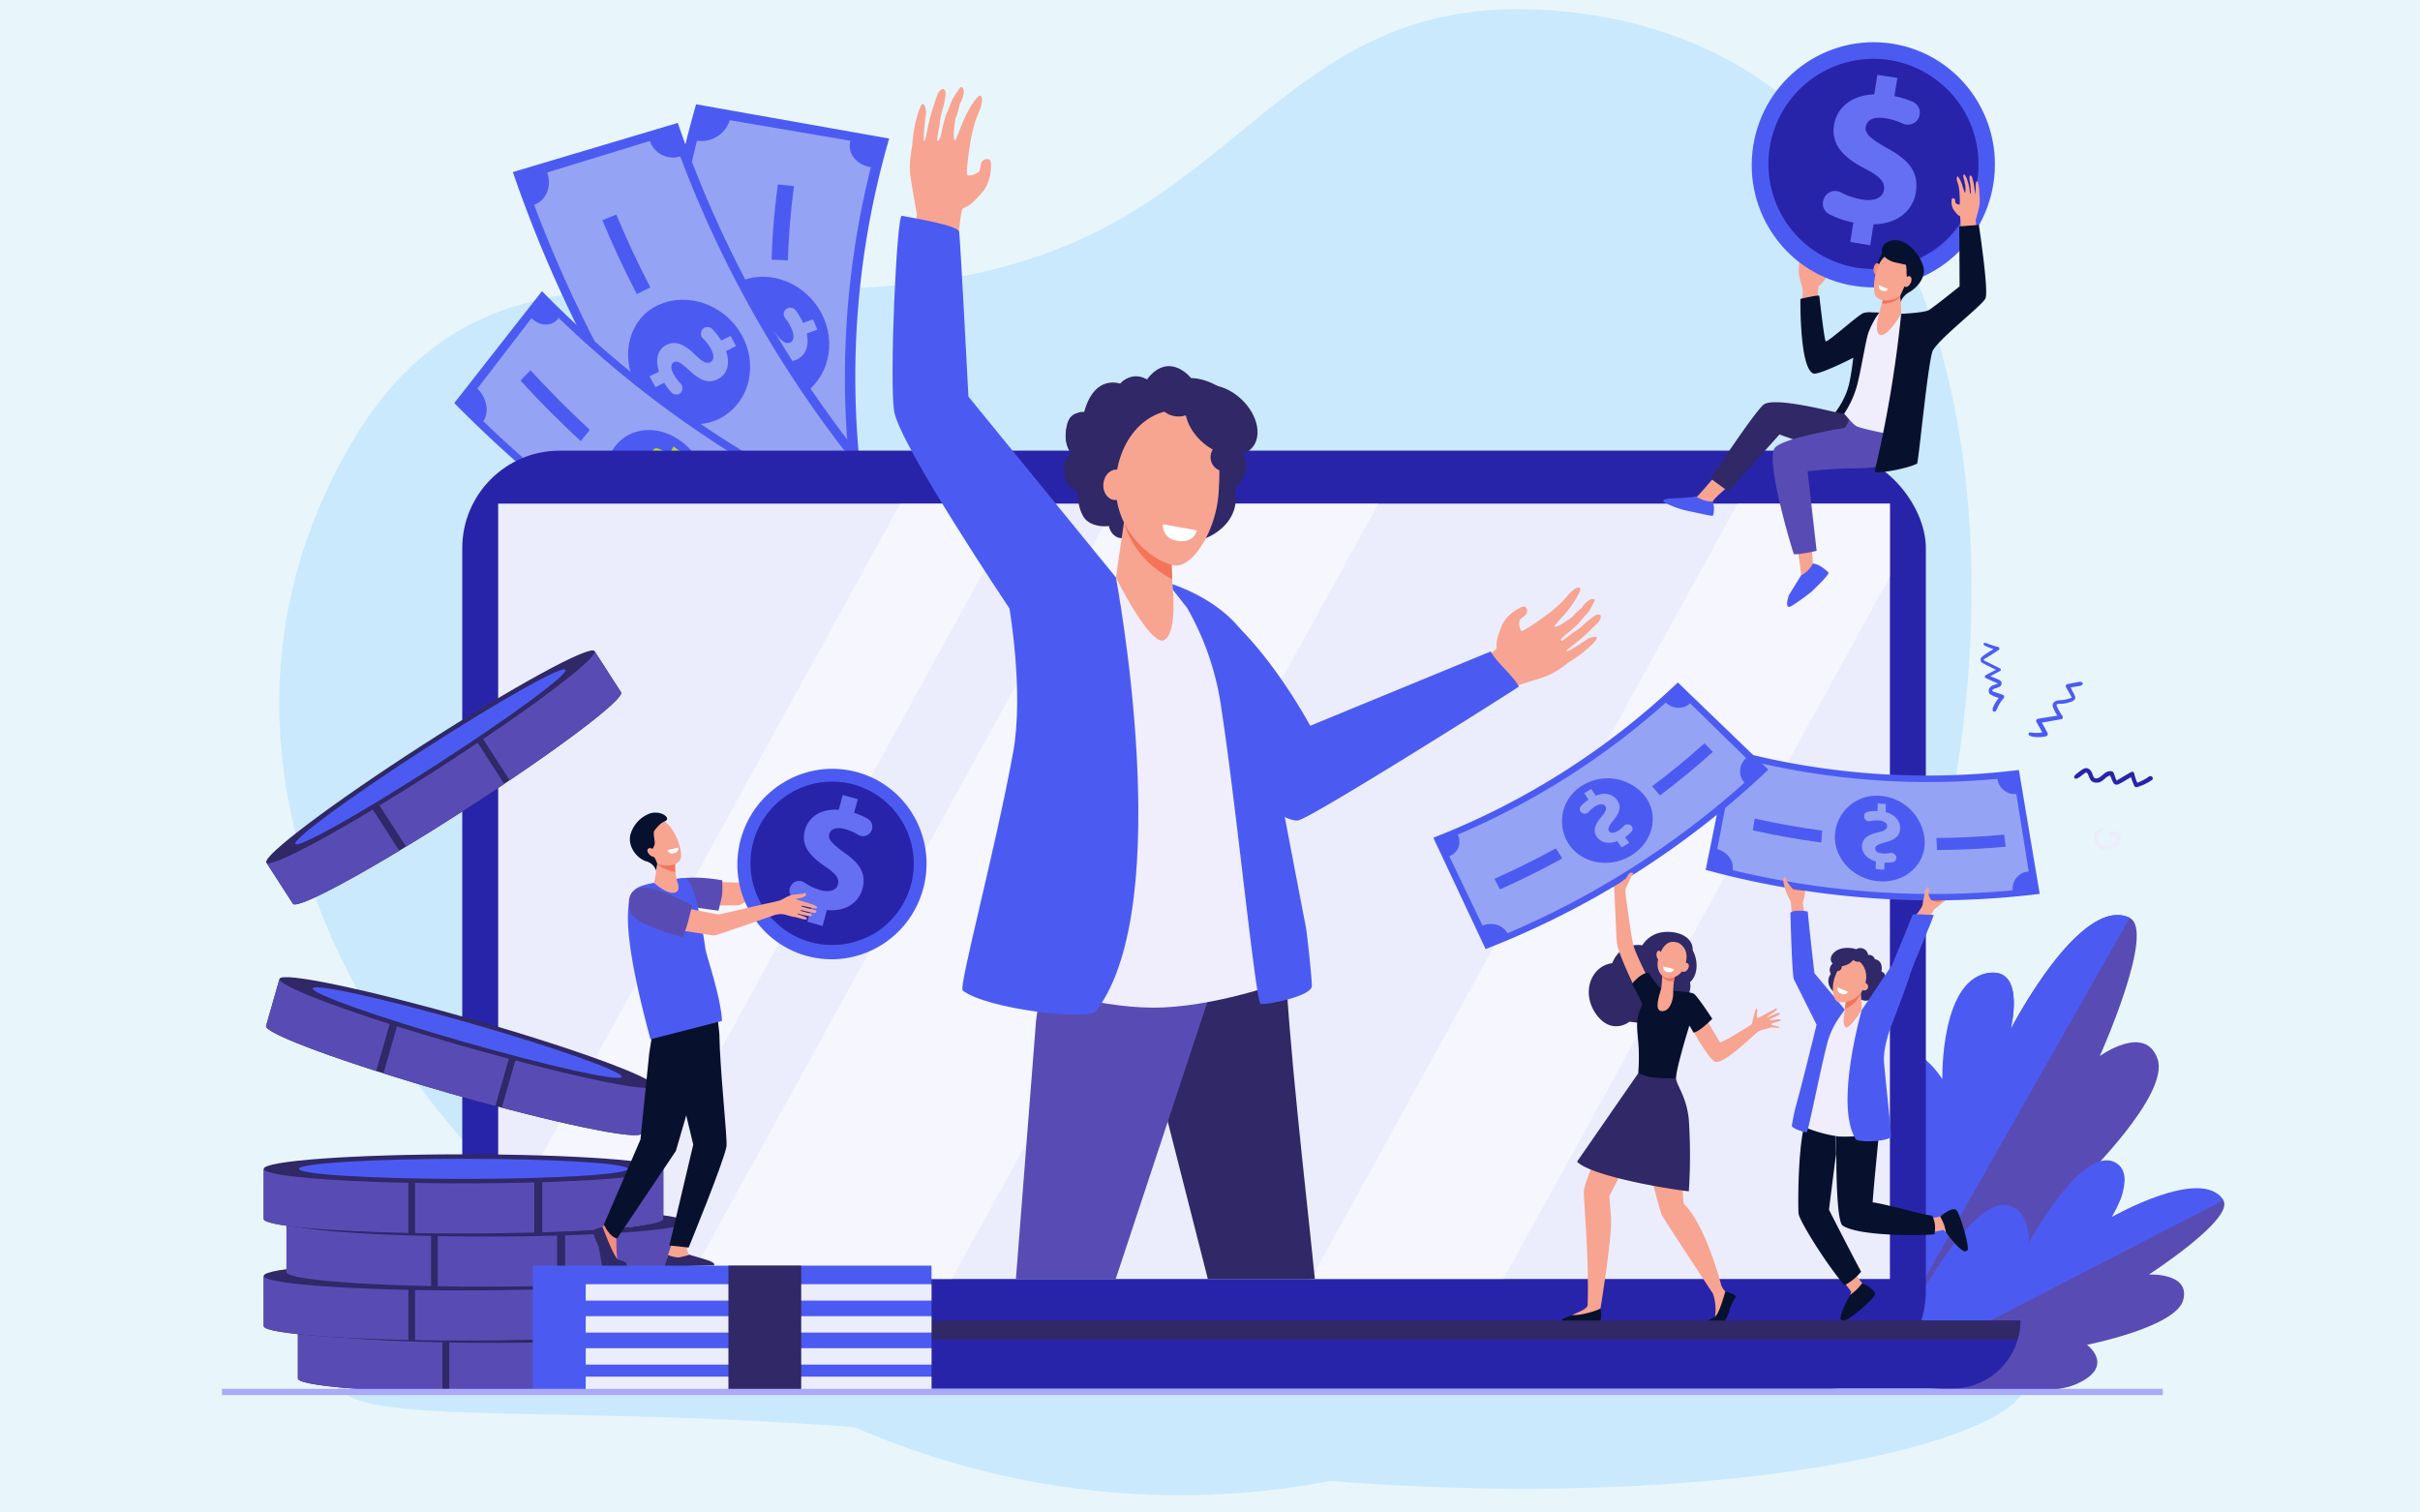 <svg xmlns="http://www.w3.org/2000/svg" xmlns:xlink="http://www.w3.org/1999/xlink" viewBox="0 0 640 400"><defs><style>.cls-1{isolation:isolate;}.cls-2{fill:#e8f6fc;}.cls-3{fill:#cae9fc;}.cls-4{fill:#584cb4;}.cls-5{fill:#4b5bf2;}.cls-6{fill:#f8a492;}.cls-7,.cls-9{fill:#2824aa;}.cls-8{fill:#646ff4;}.cls-9{mix-blend-mode:multiply;opacity:0.3;}.cls-10{fill:#95a3f4;}.cls-11{fill:#bbd631;}.cls-12{fill:#05112e;}.cls-13{fill:url(#Новый_образец_градиента_2);}.cls-14,.cls-22{fill:#fff;}.cls-14{mix-blend-mode:soft-light;opacity:0.5;}.cls-15{fill:#07112d;}.cls-16{fill:#f7a491;}.cls-17{fill:#302867;}.cls-18{fill:#f0edfd;}.cls-19{fill:#f47458;}.cls-20{fill:#f48c7f;}.cls-21{fill:#ebedfd;}.cls-23{fill:#fe875e;}.cls-24{fill:#a9aaf9;}</style><linearGradient id="Новый_образец_градиента_2" x1="564.28" y1="107.36" x2="134.93" y2="329.14" gradientUnits="userSpaceOnUse"><stop offset="0" stop-color="#ebedfd"/><stop offset="1" stop-color="#ebedfd"/></linearGradient></defs><g class="cls-1"><g id="Layer_1" data-name="Layer 1"><rect class="cls-2" x="-4.89" y="-0.85" width="646.47" height="401.36"/><g id="Background"><path id="Background-2" data-name="Background" class="cls-3" d="M491.57,287.35C442.43,385.94,318.72,424,215.27,372.47S37.48,213.37,92.5,117.94c40.37-70,109.5-24.66,183.14-50.56C331,47.92,344.78-1.85,409.64,2.7,539.22,11.77,540.72,188.77,491.57,287.35Z"/><path id="Background-3" data-name="Background" class="cls-3" d="M536.11,365c0,18.57-103.34,40.65-232.82,21.08-135.9-20.55-215.16-3.95-215.16-22.52s77.72-30.49,215.16-30.49S536.11,346.44,536.11,365Z"/></g><path class="cls-4" d="M493.92,365.28s52-25.64,60.94-39-4.2-14.13-4.2-14.13,23.21-22.57,19.94-32.07-15.28-.79-15.28-.79,14.92-33.21,7.88-36.55c-13.1-6.22-31.49,29.52-31.49,29.52s3.95-15.53-5.07-15c-13.61.76-13,35.88-13,35.88s-1.53-13.47-9.74-9.09C489.13,291.85,493.92,365.28,493.92,365.28Z"/><path class="cls-5" d="M500.89,278.57c6.41-3.55,12.79,6.84,12.79,6.84s-.65-27.43,13-28.19c9-.51,5.07,15,5.07,15s18.39-35.74,31.49-29.52l-69.34,122C493.37,356.19,488.2,285.61,500.89,278.57Z"/><path class="cls-4" d="M495.26,365.6s42.53,5.28,53.55.57,3.12-10.52,3.12-10.52,23.64-4.65,25.47-11.9-9.09-6.68-9.09-6.68S591,322.39,588,317.45c-5.65-9.21-31.64,5.62-31.64,5.62s8.77-8.08,2.94-11.44c-8.8-5.05-22.72,17.08-22.72,17.08s.86-5.45-6-6.06C518.14,321.57,495.26,365.6,495.26,365.6Z"/><path class="cls-5" d="M530.23,318.69c6.9.6,6.31,10,6.31,10s14.17-26.23,23-21.18c5.83,3.35-1.07,14.36-1.07,14.36s23.87-13.65,29.52-4.44l-92.83,47.91C498.29,359.85,518.68,317.68,530.23,318.69Z"/><path class="cls-6" d="M475.86,73.14c.33,1.35.92,3.49.92,3.49,0,.59-.22,3-.43,6l4.41-1.77a46.75,46.75,0,0,1,.15-5.18c.16-.26.44.06,1.79-1.87a3.85,3.85,0,0,0,.47-1.56s.08-1.23-.2-1.34a.57.57,0,0,0-.69.28c-.1.21-.07.71-.17.92a1.51,1.51,0,0,1-1,.45c-.27,0,0-3.63,0-3.63s.15-1,.23-1.36.32-1.13.32-1.13.31-1.21-.07-1.31c-.22,0-.79.94-1.18,2a21.68,21.68,0,0,1-.77,2.31c-.29,0-.14-2-.14-2a6.74,6.74,0,0,0,.28-1.34c.26-.52.44-1.5,0-1.58a8,8,0,0,0-.7,1.22s-.24.88-.38,1.28a24,24,0,0,0-.42,2.36c-.11.41-.2.24-.25.26a12.05,12.05,0,0,1,.1-1.35,7.58,7.58,0,0,1,.1-1.31,10.57,10.57,0,0,0,.19-1.38c.07-1-.57-.92-.8,0l-.26,1.14c-.35,1.54-.34,3-.51,3s-.07-2.68-.07-2.68-.33-1.49-.66-.11a11.7,11.7,0,0,0-.33,3A11.43,11.43,0,0,0,475.86,73.14Z"/><ellipse class="cls-5" cx="495.42" cy="43.58" rx="32.42" ry="32.15" transform="translate(375.3 526.19) rotate(-81.05)"/><path class="cls-7" d="M522.72,48.81a27.79,27.79,0,1,1-22.05-32.75A27.88,27.88,0,0,1,522.72,48.81Z"/><path class="cls-8" d="M489.33,64l.8-5.15a25.51,25.51,0,0,1-6.32-2.17,3.17,3.17,0,0,1-1.48-4.07l.08-.19a3.18,3.18,0,0,1,4.38-1.57,18.55,18.55,0,0,0,5.72,1.93c3.09.48,5.39-.39,5.73-2.56s-1.21-3.63-5-5.61c-5.5-2.85-9-6.17-8.22-11.43.74-4.78,4.68-8,10.66-8.24l.8-5.15,5.31.82L501,25.43a23.28,23.28,0,0,1,4.84,1.48,3.17,3.17,0,0,1,1.63,4.15h0a3.19,3.19,0,0,1-4.27,1.62,17,17,0,0,0-4.66-1.42c-3.52-.54-4.9.8-5.13,2.32-.28,1.79,1.44,3.22,5.78,5.67,6.1,3.28,8.25,6.66,7.49,11.55s-4.8,8.41-11.21,8.53l-.86,5.53Z"/><path class="cls-9" d="M500.67,16.06a27.64,27.64,0,0,0-22.93,6,27.56,27.56,0,0,1,20-3.82,28.07,28.07,0,0,1,12.43,49.09,28.07,28.07,0,0,0-9.51-51.22Z"/><path class="cls-5" d="M229.73,139.57a226.61,226.61,0,0,1,5.42-102.93L184.1,27.58a262.07,262.07,0,0,0-6.26,119Z"/><path class="cls-10" d="M224.91,37.22,193,31.78a7.88,7.88,0,0,1-8.67,5.43A259.68,259.68,0,0,0,179.07,137a7.3,7.3,0,0,1,8.08,5.76l32.43-4.16c-.56-3.31,2.23-6.34,6.13-6.76a228.34,228.34,0,0,1,4.61-87.63C226.47,43.63,224,40.5,224.91,37.22Z"/><path class="cls-5" d="M210.5,105.29c7.77-3.55,10.85-12.88,7.41-21.05s-12.5-12.89-20.71-10.36S185.05,86.06,189,95.25,202.74,108.83,210.5,105.29Z"/><path class="cls-10" d="M216.16,87.2l-2.82,1c.79,3.52-.51,6.13-3,7.05s-4.59.09-7.2-3.07c-1.91-2.24-2.9-3.11-3.82-2.79s-1.31,1.17-.52,3.15a11,11,0,0,0,1.43,2.55,1.85,1.85,0,0,1-.23,2.6h0a1.75,1.75,0,0,1-2.45-.54,14.51,14.51,0,0,1-1.5-2.67l-2.44.86c-.41-1-.81-2-1.21-3l2.64-.9c-.7-3.5.53-6,3-6.83,2.72-.87,4.92.88,7.17,3.72,1.56,2,2.61,2.67,3.66,2.3s1.25-1.76.59-3.43a11.7,11.7,0,0,0-1.76-3,1.77,1.77,0,0,1,.3-2.57l.09,0a1.75,1.75,0,0,1,2.35.48,16.22,16.22,0,0,1,1.94,3.29l2.63-.91C215.41,85.33,215.78,86.27,216.16,87.2Z"/><path class="cls-5" d="M233.51,128A297.17,297.17,0,0,1,179.25,32.5l-43.62,13A343.71,343.71,0,0,0,198.37,156Z"/><path class="cls-10" d="M171.86,37.28l-27.15,8.34c1.28,3.64-.23,7.44-3.46,8.53a341.3,341.3,0,0,0,52.6,92.61c2.71-2,6.87-1.15,9.36,1.86l22.09-17.25a6,6,0,0,1,.79-8.68A299.68,299.68,0,0,1,179.9,41.37,6.47,6.47,0,0,1,171.86,37.28Z"/><path class="cls-5" d="M191.27,110.16c7.27-4.49,9.18-14.13,4.75-21.81s-14-11.24-21.83-7.72-10.55,13.59-5.55,22.23S184,114.63,191.27,110.16Z"/><path class="cls-10" d="M194.65,91.51,192,92.86c1.22,3.39.25,6.14-2.06,7.36s-4.54.65-7.52-2.16c-2.17-2-3.26-2.72-4.14-2.3-.73.36-1.15,1.33-.12,3.19a10.93,10.93,0,0,0,1.73,2.36,1.86,1.86,0,0,1,.09,2.61h0a1.75,1.75,0,0,1-2.49-.23,15.09,15.09,0,0,1-1.83-2.46l-2.31,1.15c-.53-.95-1.05-1.91-1.57-2.87l2.51-1.22c-1.14-3.39-.23-6.06,2.11-7.15,2.59-1.2,5,.27,7.57,2.81,1.79,1.76,2.93,2.33,3.92,1.82s1-1.89.16-3.47a12.36,12.36,0,0,0-2.12-2.78,1.76,1.76,0,0,1,0-2.58l.08-.07a1.76,1.76,0,0,1,2.4.19,16.45,16.45,0,0,1,2.32,3l2.5-1.23C193.68,89.74,194.16,90.63,194.65,91.51Z"/><path class="cls-5" d="M222.79,133.56A276.5,276.5,0,0,1,143.33,77l-23.19,29.6c27.33,27.67,58.5,49.87,91.87,65.43Q217.4,152.78,222.79,133.56Z"/><path class="cls-10" d="M140.57,84.13l-14.32,18.62c2.5,2.5,3.22,6.33,1.55,8.62a317.89,317.89,0,0,0,77,54.86c.9-2.83,4.06-3.9,7.09-2.46q3.45-12,6.91-23.9a6.55,6.55,0,0,1-3.4-7.6,278.73,278.73,0,0,1-67.64-48.18C146.12,86.38,142.87,86.43,140.57,84.13Z"/><path class="cls-5" d="M186.52,136.73c2.82-6.86-.28-15.75-6.71-20.27s-14.42-3.39-18.05,2.92-.87,15.89,6.37,21S183.71,143.59,186.52,136.73Z"/><path class="cls-11" d="M180.33,119.69,179.16,122c2.35,2.32,3,5,2,7s-2.73,2.49-6,1.42c-2.35-.73-3.41-.88-3.8-.15s-.17,1.6,1.36,2.72a9.58,9.58,0,0,0,2.22,1.23,2,2,0,0,1,1.25,2.14h0a1.23,1.23,0,0,1-1.77.88,13,13,0,0,1-2.33-1.28l-1,2-2.35-1.72c.38-.7.75-1.4,1.12-2.1-2.29-2.35-2.89-5-1.83-6.88,1.18-2.12,3.45-1.92,6.32-.91,2,.7,3,.69,3.44-.15s-.18-2-1.47-3a10.06,10.06,0,0,0-2.67-1.42,1.91,1.91,0,0,1-1.18-2.15l0-.09a1.22,1.22,0,0,1,1.68-.88A14,14,0,0,1,177,120.2l1.12-2.1Z"/><path class="cls-12" d="M209.87,149.13q-10-5.06-19.71-10.95l-1.43,3.51q9.83,6,20,11.1C209.11,151.57,209.49,150.35,209.87,149.13Z"/><path class="cls-5" d="M156,113.69q-8.16-7.55-15.71-15.77l-2.64,2.74q7.64,8.34,15.93,16Z"/><path class="cls-5" d="M172,76q-4.93-9.43-9-19.26l-3.7,1.49q4.11,9.94,9.11,19.54Z"/><path class="cls-5" d="M208.37,68.85A189.6,189.6,0,0,1,210,49.22l-4.28-.45a192,192,0,0,0-1.66,19.91Z"/><rect class="cls-7" x="122.25" y="119.18" width="387.07" height="248.05" rx="25.8"/><rect class="cls-13" x="131.75" y="133.19" width="368.06" height="205.06"/><path class="cls-7" d="M516.32,367.23H101.62a4.37,4.37,0,0,1-4.37-4.37V349.23H534.32A18,18,0,0,1,516.32,367.23Z"/><polygon class="cls-14" points="346.72 338.25 397.62 338.25 499.81 152.53 499.81 133.19 459.56 133.19 346.72 338.25"/><polygon class="cls-14" points="182.29 338.25 251.71 338.25 364.54 133.19 295.13 133.19 182.29 338.25"/><polygon class="cls-14" points="270.05 133.19 238.11 133.19 131.75 326.48 131.75 338.25 157.22 338.25 270.05 133.19"/><path class="cls-15" d="M476.14,79.05s5-1.19,5-.79c1,8.74,1.51,11.9,1.69,12,.6.31,8.58-7,10-7.48a5.87,5.87,0,0,1,2.13-.18l2,.06h.07v1.6c-1.91,1.71-6.28,27.71-6.64,27.69s-9.05,2.15-8.89,1.42c0-.11,5.85-4.88,7.5-11.76.55-2.31.83-4.8,1.13-7-1.92,1-9.41,4.65-10.59,4.16C475.88,97.27,476.14,79.05,476.14,79.05Z"/><path class="cls-16" d="M461.28,125.2s-8,6.29-8.3,7.41c-.38,1.61-7.73-.51-6-.83.41-.08,1.71-.41,1.82-.47.57-.3,7.72-8.91,7.72-8.91Z"/><path class="cls-5" d="M443.57,131.78l5.13-.42a7.27,7.27,0,0,0,4.28,1.27,6.61,6.61,0,0,1,.24,2.79c0,.26-.09,1-.35,1-.94-.06-3.47-.69-6.34-1.26a24.67,24.67,0,0,1-6.1-2.16C438.2,131.69,443.57,131.78,443.57,131.78Z"/><path class="cls-17" d="M497.26,109.43a34.94,34.94,0,0,1-12.38-.54c-7.53-1.76-15.85-3.38-18.29-2-2,1.14-14.21,19.66-14.21,19.66l4.73,3.45,13.49-15.1s17.22,6.35,21.08,5.64C500.49,119,500.61,111.94,497.26,109.43Z"/><polygon class="cls-17" points="490.83 105.69 484.95 112.68 495.86 116.01 497.26 109.43 490.83 105.69"/><path class="cls-16" d="M478.87,137.63s.36,9.71.58,11.35-4.12,6.57-3.56,4.86c.13-.4.45-1.7.45-1.83,0-.65-1.61-11.73-1.61-11.73Z"/><path class="cls-5" d="M473.11,157.37l3.21-5.21a7.26,7.26,0,0,0,3.15-3.16,6.51,6.51,0,0,1,2.57,1.12c.21.15,1.64,1.2,1.54,1.44-.37.9-2.32,2.81-4.46,4.89a56.79,56.79,0,0,1-5.27,3.78C471.62,161.56,473.11,157.37,473.11,157.37Z"/><path class="cls-4" d="M469.34,118.48c2.06-2.74,18.65-5.35,18.65-5.35l4.63-8.89,10.23,6.31s-1,8.14-1.79,10.32c-1,2.9-7.9,3-12.1,3-3.86,0-10.92.75-10.92.75l2.39,21.06s-4.69,1.07-6,.9C474.27,146.56,466.79,121.89,469.34,118.48Z"/><path class="cls-18" d="M497,82.67l5.77.32L503,83c.47.09.05,16.91-.37,23.19a42.1,42.1,0,0,1-1.27,8.93s-7.83-1.39-10.23-2.33c-1-.38-3.41-3.4-3.41-3.4a25.41,25.41,0,0,0,3.7-8.7c1-4.15,2.14-11.51,2.82-13A21.81,21.81,0,0,1,497,82.67Z"/><path class="cls-16" d="M502.63,77.89l.16,5.1s-3.74,6.44-5.65,5.54c-1.61-.75-.18-5.65-.18-5.65s.27-1.12.66-2.41a9.24,9.24,0,0,0,.48-2.6C498.06,76.13,502.63,77.89,502.63,77.89Z"/><path class="cls-19" d="M498.1,77.87c0-1.74,4.53,0,4.53,0v.5a2.41,2.41,0,0,1-.51.58,6.24,6.24,0,0,1-4.45,1.28A8.66,8.66,0,0,0,498.1,77.87Z"/><path class="cls-12" d="M498.16,66.27a13.3,13.3,0,0,0-2,5.29,12.25,12.25,0,0,0,.37,4.06l6.11-7.3Z"/><path class="cls-20" d="M495.48,71.06c-.08.85.25,1.57.74,1.62s1-.59,1-1.44-.24-1.57-.73-1.62S495.57,70.22,495.48,71.06Z"/><path class="cls-16" d="M504.57,69.49c.14,0,.13,7-1.91,8.65s-5.58,1.8-6.62.14c-1.14-1.85-.06-9.26,3-10.83S504.57,69.49,504.57,69.49Z"/><path class="cls-12" d="M505.09,65.13a11.22,11.22,0,0,1,3.36,4.78c1.3,3-1.27,6.07-3.42,7.3s-2.34,2.72-2.34,2.72L502.6,79a2.28,2.28,0,0,1,0-.84,3.82,3.82,0,0,1,.31-.74c.18-.4.77-1.74,1-2.09.61-.94.73-1.14.43-2-.23-.68,0-2.19-.32-3.32l-2.9-.62a6,6,0,0,1-2.73-1.5C495.79,64.84,501,61.46,505.09,65.13Z"/><path class="cls-16" d="M503.68,74.08c-.36.77-.29,1.57.16,1.77s1.1-.25,1.46-1,.28-1.56-.16-1.77S504,73.31,503.68,74.08Z"/><path class="cls-6" d="M523.43,54.68c-.33,1.36-.92,3.5-.92,3.5,0,.58.22,3,.42,6l-4.4-1.76a46.93,46.93,0,0,0-.15-5.19c-.16-.25-.44.06-1.8-1.87a3.77,3.77,0,0,1-.46-1.56s-.08-1.23.2-1.34a.58.58,0,0,1,.69.28c.1.21.07.71.17.92a1.51,1.51,0,0,0,1,.45c.27,0,0-3.63,0-3.63s-.15-1-.22-1.36S517.6,48,517.6,48s-.3-1.22.08-1.32c.22-.05.79.94,1.18,2a19.38,19.38,0,0,0,.77,2.31c.28,0,.13-2,.13-2a6.25,6.25,0,0,1-.27-1.34c-.26-.52-.44-1.5,0-1.58a9,9,0,0,1,.7,1.23s.24.87.38,1.28a23.3,23.3,0,0,1,.42,2.35c.1.42.2.24.25.26a12.2,12.2,0,0,0-.1-1.35,7.65,7.65,0,0,0-.1-1.31,10.57,10.57,0,0,1-.19-1.38c-.07-1,.57-.92.8,0l.26,1.14c.35,1.54.34,3,.5,3s.08-2.68.08-2.68.33-1.49.66-.11a11.7,11.7,0,0,1,.33,3A11.43,11.43,0,0,1,523.43,54.68Z"/><path class="cls-15" d="M502.79,83s5.73-.26,7.2-.93c.9-.41,8.25-6.33,8.25-6.33l-.08-15.87,5.17-.39S526,77,525.08,78.92s-11.72,10.15-13.87,13.69c-1.24,2-3.83,29.78-4.22,30-2.79,1.45-11.39,2.9-11.19,2A319.1,319.1,0,0,0,502.79,83Z"/><path class="cls-5" d="M529.93,184.6a.55.55,0,0,0-.25-.84l-1.55-.54c-1.15-.39-1.2-.38-1.24-.5-.09-.29.4-.54.59-.61a6.86,6.86,0,0,0,1.27-.46,1,1,0,0,0,0-1.82c-.77-.36-1.57-.69-2.38-1,.85-.46,1.72-.9,2.56-1.37a.38.38,0,0,0,0-.69l-3.32-1.67c-.17-.08-1-.38-1-.6s.64-.47.77-.55c.7-.43.95-.6,3.22-2.07a.45.45,0,0,0-.12-.76c-3.11-.81-3-1.2-3.76-1.05a.21.21,0,0,0-.13.33c.2.34.28.41,1.62.91.34.13.69.26,1,.37-2.79,1.73-3.53,2.11-3.4,3,.09.58.29.59,4.07,2.47-.92.44-1.8.92-2.7,1.4a.43.43,0,0,0,0,.79c2.78,1.31,2.91,1.23,3.12,1.41,0,0,.16-.07,0,.07s-1.36.28-1.94.89a1.31,1.31,0,0,0,0,1.93,9,9,0,0,0,2.25.93,11.2,11.2,0,0,0-1.41,2.26,1.72,1.72,0,0,0-.21,1,.47.47,0,0,0,.75.29C528.38,187.44,528.22,186.6,529.93,184.6Z"/><path class="cls-5" d="M545.43,189.34a15.93,15.93,0,0,1-1.37-2.34c-.07-.16-.25-.44-.14-.63.27-.43,1.18-.06,2.84-.48.71-.19,2.21-.51,2.06-1.52a5.57,5.57,0,0,0-.68-1.49c-.18-.35-.34-.71-.51-1.06,2.76-.54,2.69-.32,3.12-.84a.34.34,0,0,0-.08-.48c-.56-.34-.42-.23-3.91.42a.53.53,0,0,0-.41.73c.24.47,1.44,2.56,1.55,2.84,0,0-.14.07-.16.08a8.6,8.6,0,0,1-3.17.62c-.91.07-1.93.58-1.69,1.66a11,11,0,0,0,1.22,2.42c-1.71.27-3.42.53-5.13.82a.58.58,0,0,0-.44.81c.55.92,1.06,1.87,1.57,2.81a9.75,9.75,0,0,1-3.05,0c-.75-.12-1.06,1,.84,1.17a9.79,9.79,0,0,0,3.19-.15.59.59,0,0,0,.44-.82c-.47-1-1-1.88-1.53-2.8l5.1-.89A.55.55,0,0,0,545.43,189.34Z"/><path class="cls-7" d="M564.47,207.88a.55.55,0,0,0,.7.27,13,13,0,0,0,3.94-1.87c.62-.46-.12-1.34-.74-.93a15.5,15.5,0,0,1-3.14,1.67,12.53,12.53,0,0,1-.8-2.45.56.56,0,0,0-.77-.43c-.83.46-3.9,2.27-3.91,2.32a.25.25,0,0,0,0-.09c-.23-.3-.54-1.56-.82-2.07s-1.2-.38-1.69-.18c-1,.4-1.73,1.64-2.84,1.75s-.75-1.81-2-2.53c-1-.56-1.81.19-3.18,1.26-.33.26-.66.52-.67,1a.3.3,0,0,0,.18.29c.66.18,1.11-.29,2.38-1.23.16-.12.41-.38.63-.33.73.16.55,1.74,1.66,2.42a2.47,2.47,0,0,0,2.66-.34c.6-.41,1.21-1.19,2-1.29.24.57.46,1.15.74,1.7a1.05,1.05,0,0,0,1.45.59,17.29,17.29,0,0,0,2-1.12l1.33-.77A13.85,13.85,0,0,0,564.47,207.88Z"/><path class="cls-21" d="M559.27,219.75c-.63-.09-1.71.2-1.7,1a.59.59,0,0,0,.67.63c.39-.06.62-.4,1-.22a.8.8,0,0,1,.33,1c-.26,1-1.7,1.49-2.65,1.46a2,2,0,0,1-1.69-3.09,4.38,4.38,0,0,1,1.11-1.08c.22-.18.14-.64-.19-.64a2.72,2.72,0,0,0-2.37,2.45,3.26,3.26,0,0,0,1.54,3.13,4.18,4.18,0,0,0,3.93-.06C561.74,223,561.33,220.05,559.27,219.75Z"/><path class="cls-6" d="M240.78,46.59c.59,4,1.72,10.23,1.72,10.23-.29,1.67-1.43,8.62-2.81,17.14l13.06-3.88s1.14-14,1.78-14.79,1.26.3,5.63-4.87a11,11,0,0,0,1.74-4.33s.55-3.49-.21-3.89a1.65,1.65,0,0,0-2.05.63c-.34.58-.4,2-.74,2.57a4.37,4.37,0,0,1-3,1c-.77-.11,1-10.37,1-10.37s.7-2.89,1-3.83,1.23-3.14,1.23-3.14,1.2-3.39.14-3.76c-.62-.22-2.51,2.46-3.9,5.36-1.49,3.12-2.49,6.49-2.83,6.41-.79-.18.16-5.81.16-5.81a18.23,18.23,0,0,0,1.13-3.76c.9-1.43,1.66-4.17.35-4.52-.25-.07-2.33,3.31-2.33,3.31s-.92,2.43-1.43,3.56c-.9,2-1.31,5.22-1.81,6.61-.42,1.17-.65.65-.78.69a29.5,29.5,0,0,1,.63-3.83,22.26,22.26,0,0,1,.63-3.72,27.72,27.72,0,0,0,.9-3.9c.49-2.91-1.39-2.78-2.27-.16-.34,1-.7,2.09-1.06,3.2-1.4,4.3-1.76,8.54-2.24,8.53s.5-7.68.5-7.68-.55-4.36-1.85-.48a34.29,34.29,0,0,0-1.75,8.42C241.38,38.7,240.2,42.64,240.78,46.59Z"/><path class="cls-17" d="M319.43,338.25h28.3c-2.36-23.62-7.15-63.7-8-87.69,0-.31-2.83-21.18-2.83-21.18l-44.21,13.31,10.77,32.87Z"/><polygon class="cls-4" points="295.06 338.25 322.21 256.25 330.53 232.6 276.72 250.06 273.99 270.03 268.67 338.25 295.06 338.25"/><path class="cls-6" d="M408.31,179.06c-3.42,1.14-8.92,2.78-8.92,2.78-1.23.91-6.35,4.66-12.64,9.24L384.55,179s10.78-6.61,11.17-7.45-.75-.89,1.63-6.51a9.68,9.68,0,0,1,2.77-3.15s2.58-1.87,3.21-1.42a1.47,1.47,0,0,1,.33,1.9c-.33.51-1.44,1.13-1.77,1.64a3.93,3.93,0,0,0,.39,2.83c.39.57,7.91-5.06,7.91-5.06s2-1.74,2.67-2.37,2-2.26,2-2.26,2.24-2.35,3-1.65c.42.42-1,3-2.73,5.32-1.9,2.47-4.2,4.64-4,4.88.47.57,4.61-2.49,4.61-2.49a16.8,16.8,0,0,1,2.56-2.44c.78-1.3,2.68-3,3.5-2.12a21,21,0,0,1-1.72,3.22s-1.58,1.73-2.28,2.6c-1.23,1.53-3.66,3.18-4.58,4.15-.77.81-.26.79-.23.91a28.72,28.72,0,0,0,2.82-2.07,19.73,19.73,0,0,0,2.73-2,25.28,25.28,0,0,1,2.77-2.31c2.15-1.58,2.8,0,1.06,1.76L420.21,167c-2.89,2.88-6.15,4.89-5.95,5.27s6-3.52,6-3.52,3.73-1.33,1.14,1.29a31.28,31.28,0,0,1-6.06,4.83C414.41,175.37,411.73,177.92,408.31,179.06Z"/><path class="cls-5" d="M401.72,181.55c-2-3.37-5.39-5.75-7.51-9.25L346.5,191.94s-23.91-44.9-44.25-35.21a296,296,0,0,0,14.87,35.68c7.82,15.51,22.74,25.32,26.23,24.55C347.29,216.09,400.55,182.48,401.72,181.55Z"/><path class="cls-18" d="M322,164.24l-12.74-10.47s-13.15-.89-14.77-1-17.4,58.57-22.45,80.75S269,259.85,269,259.85s20.31,6.58,35.78,6.64c16.08.06,34.83-6.9,34.83-6.9s-9.65-44.41-11.11-58.14S322,164.24,322,164.24Z"/><path class="cls-5" d="M295.11,152.7l-39-47.82s-2.17-42-2.45-43.61-10.89-3.39-15.16-4.21c-1.37-.26-3.35,44.23-2,51.85,1.63,9,30.46,52,30.46,52s3.84,22.18,1,37.93c-4.77,26.16-14.41,61.85-13.38,63.1,6.58,5.05,33.38,8,35.33,5.42C311.47,238.84,295.11,152.7,295.11,152.7Z"/><path class="cls-17" d="M315,100s-5.79-7.36-11.71.39a5.14,5.14,0,0,0-6.92,1.12s-7-2.82-9.72,7.75c0,0-3.63-1-4.52,3.31a10.88,10.88,0,0,0,1.06,7.48s-2.22,1.37-1.65,5.49a5,5,0,0,0,3.28,4.29s.23,5.86,2.58,7.84,5.85,1.45,5.85,1.45.61,3.22,3.57,3.21,6.83-2.46,10-.9,11.79,1,11.79,1,9.94-3.37,8-13.39c0,0,5.43-4.07,1.54-9.91,0,0,4-8.21-1.88-13.82S315,100,315,100Z"/><path class="cls-16" d="M309.69,145.79l.37,8.72s1.46,12.65-2.11,14.73-12.83-16.47-12.83-16.47l3.16-21.72Z"/><path class="cls-19" d="M297.26,138.09c2.08,7.7,8.24,12.88,12.75,15.09l-.32-7.39-11.41-14.74Z"/><path class="cls-17" d="M281.85,114.57c-.31,3.33,1.33,6.2,3.66,6.41s4.47-2.3,4.78-5.63-1.34-6.19-3.67-6.41S282.15,111.25,281.85,114.57Z"/><path class="cls-17" d="M295.71,102.81c-.18,1.91,2,3.67,4.81,3.93s5.28-1.08,5.46-3-2-3.67-4.82-3.93S295.88,100.9,295.71,102.81Z"/><path class="cls-16" d="M308.13,108.83a11.56,11.56,0,0,1,14.22,10.57,87.43,87.43,0,0,1-.09,11.14c-.74,10.07-6.85,19.38-11.42,19s-16.59-8.1-15.73-22.42C295.64,118.23,300.78,110.63,308.13,108.83Z"/><path class="cls-16" d="M298.37,128.52c-.21,2.22-1.84,3.88-3.66,3.71s-3.12-2.1-2.91-4.32,1.84-3.88,3.65-3.71S298.57,126.3,298.37,128.52Z"/><path class="cls-17" d="M328.38,105.66c4.38,4.17,5.51,10,2.53,13s-8.94,2.09-13.32-2.08-5.5-10-2.52-13S324,101.48,328.38,105.66Z"/><path class="cls-17" d="M315.77,107.58c-.15,1.63-2.24,2.76-4.66,2.54s-4.26-1.72-4.11-3.35,2.24-2.76,4.66-2.53S315.92,106,315.77,107.58Z"/><path class="cls-17" d="M327.65,121.29a3.76,3.76,0,1,1-3.39-4.13A3.78,3.78,0,0,1,327.65,121.29Z"/><path class="cls-5" d="M332.08,175.64s9.76,51.37,13.26,69.48c.38,2,1.7,14.53,1.59,15.73-.24,2.67-12.16,5-13.52,4.65s-6.53-53.46-10.63-79.61a73.54,73.54,0,0,0-8.87-25.18L310.2,156l-.14-1.49S329.89,160.67,332.08,175.64Z"/><path class="cls-17" d="M173.16,287.43l-3.53,12.33c-.57,2-23.26-2.76-50.67-10.61s-49.17-15.84-48.6-17.83L73.89,259Z"/><path class="cls-4" d="M132.71,292.93l4.53-15.78,35.92,10.28-3.53,12.33C169.16,301.4,153.58,298.44,132.71,292.93Z"/><path class="cls-4" d="M131,292.49c-3.87-1-7.92-2.15-12.07-3.34-6.19-1.78-12.09-3.56-17.51-5.27l4.5-15.7,29.62,8.49Z"/><path class="cls-4" d="M99.48,283.25C82,277.63,69.93,272.81,70.36,271.32L73.89,259,104,267.61Z"/><path class="cls-17" d="M73.93,258.87c-.57,2,21.18,10,48.6,17.82s50.09,12.61,50.66,10.61-21.19-10-48.6-17.82S74.5,256.88,73.93,258.87Z"/><path class="cls-5" d="M82.69,261.38c-.4,1.38,17.58,7.74,40.15,14.21s41.2,10.59,41.59,9.2-17.58-7.74-40.15-14.2S83.08,260,82.69,261.38Z"/><path class="cls-17" d="M157.3,172.3l6.94,10.77c1.13,1.74-17.39,15.68-41.36,31.13S78.58,240.77,77.46,239l-6.95-10.77Z"/><path class="cls-4" d="M134.79,206.35l-8.9-13.8L157.3,172.3l6.94,10.77C165.17,184.51,152.68,194.28,134.79,206.35Z"/><path class="cls-4" d="M133.35,207.32c-3.33,2.24-6.84,4.54-10.47,6.88-5.41,3.49-10.63,6.76-15.49,9.71l-8.85-13.72,25.89-16.7Z"/><path class="cls-4" d="M105.61,225C89.84,234.46,78.3,240.33,77.46,239l-6.95-10.77L96.8,211.31Z"/><path class="cls-17" d="M70.44,228.14c1.12,1.74,21.46-9.37,45.42-24.82s42.49-29.39,41.36-31.13S135.76,181.56,111.8,197,69.32,226.4,70.44,228.14Z"/><path class="cls-5" d="M78.1,223.2c.78,1.21,17.41-8.13,37.14-20.85s35.1-24,34.32-25.23-17.4,8.13-37.14,20.86S77.32,222,78.1,223.2Z"/><path class="cls-22" d="M316.5,140.25l-8.94-1.61a4,4,0,0,0,3.51,4.31C315.84,144,316.5,140.25,316.5,140.25Z"/><path class="cls-22" d="M499.26,76.43l-2.31-1a1.11,1.11,0,0,0,.68,1.38C498.86,77.4,499.26,76.43,499.26,76.43Z"/><path class="cls-16" d="M471.59,232.87a26.24,26.24,0,0,0,.89,3.33c.21.46,1.11,2.27,1.11,2.27l.43,4.92,3.71-.49s-1.26-3.55-.83-4.61a10.89,10.89,0,0,0,.52-3C477.35,233.76,471.59,232.87,471.59,232.87Z"/><path class="cls-16" d="M517.93,235.87s-3.77,2.44-4.49,3.1c-.38.34-2,1.63-2,1.63l-2.39,4.33-3.2-2s2.6-2.73,2.64-3.87a11.28,11.28,0,0,1,.77-3C510,234.78,517.93,235.87,517.93,235.87Z"/><path class="cls-17" d="M490.88,251.05a2.09,2.09,0,0,1,3.18,1.51,1.56,1.56,0,0,1,1.77,1.14s2.26.07,1.75,3.28a1.08,1.08,0,0,1,.85,1.45,3.21,3.21,0,0,1-1.19,1.91A1.55,1.55,0,0,1,497,262a1.5,1.5,0,0,1-1.41.78s-.77,1.57-1.65,1.83a2.51,2.51,0,0,1-1.78-.31,1.18,1.18,0,0,1-1.37.45c-.81-.36-1.59-1.5-2.65-1.45a10.86,10.86,0,0,1-3.37-1.14s-2.33-2.12-.59-4.61a2.12,2.12,0,0,1,.76-2.89s-.12-2.72,2.17-3.54A5,5,0,0,1,490.88,251.05Z"/><path class="cls-16" d="M509.39,322.33a29.18,29.18,0,0,0,3.89-.65c.55-.27,3.36,2.38,2.8,3.71-.31.75-1.3.66-1.3.66l-.8-.78-4.24.88Z"/><path class="cls-16" d="M490.34,336.26a28.64,28.64,0,0,0,2.24,3.22c.48.38-.76,4-2.21,4.08-.82,0-1.15-.89-1.15-.89l.37-1.05L487,338.19Z"/><path class="cls-15" d="M492.48,339.37a21.46,21.46,0,0,1-1.57,1.78,18,18,0,0,1-1.62,1.3s-1,1.85-1.31,2.5c-.63,1.44-1.33,3.05-1.23,3.85,0,.26.62.53,1.11.39,2-.62,7.24-5.35,7.9-6.61C496.52,341.12,492.48,339.37,492.48,339.37Z"/><path class="cls-15" d="M477.61,296.17c.19-.53.37-1,.54-1.47l7.13,1.52.31,9.14c0-.71-1.89,14.58-1.89,14.58s5.14,10.12,8.49,16.38a13.59,13.59,0,0,1-4.42,3.59c-5.19-6.17-11.83-17-12.11-18.91C475.5,319.92,475.35,302.46,477.61,296.17Z"/><path class="cls-15" d="M497,298.81c-.59,6.34-1.57,15.93-1.75,19.16,4.14.59,13.91,3.5,15.73,3.5a7.3,7.3,0,0,1,.6,4.91c-.1.31-19.28.91-24.23-2.22-1.29-.82-1.69-9.57-1.71-18.8l-.31-9.14C489.48,297.1,493.34,298,497,298.81Z"/><path class="cls-18" d="M483.17,266.34l4.71.7,4.49.07c.09,0,3.78,17.84,4.68,24.56s.2,7.9.2,7.9a43.61,43.61,0,0,1-10.89,1,35.65,35.65,0,0,1-10.24-3s4.43-13.09,5.24-17.11S483.17,266.34,483.17,266.34Z"/><path class="cls-5" d="M473.5,241.44s.41,16.53.92,17.55c.73,1.48,6,12,6,12s-4,16.42-5.63,22.09c-.17.58-.91,4.26-.91,4.62,0,.8,3.5,1.81,3.92,1.75s3.43-15.67,5.38-23.31a21.73,21.73,0,0,1,3.35-7.22l1.36-1.91-8.05-9.65s-1.74-15.26-1.74-16.22C478.1,240.92,474,240.5,473.5,241.44Z"/><path class="cls-5" d="M492.37,267.11l8.06-12s5.23-12.65,5.36-13.12,4.24.07,5.54-.06c.42,0-5.48,13.28-6.1,15.5-.73,2.62-4.67,12.89-4.67,12.89s-2.71,6.14-2.29,10.89c.7,7.89,2.1,19.25,1.76,19.59-2.11,1.32-8.75,1.27-9.27.45C485.1,292.18,492.37,267.11,492.37,267.11Z"/><path class="cls-16" d="M488.2,264.64l-.35,2.57s-.78,3.71.23,4.43,4.29-4.53,4.29-4.53l-.34-6.53Z"/><path class="cls-19" d="M492.14,262.69a7.45,7.45,0,0,1-4.23,4.13l.29-2.18,3.83-4.06Z"/><path class="cls-17" d="M497.4,256.14c0,1-.57,1.8-1.27,1.8s-1.28-.8-1.28-1.8.57-1.8,1.28-1.8S497.4,255.15,497.4,256.14Z"/><path class="cls-17" d="M493.58,252.27c0,.58-.7,1-1.55,1s-1.55-.46-1.55-1,.69-1,1.55-1S493.58,251.7,493.58,252.27Z"/><path class="cls-16" d="M491.72,254.29a3.47,3.47,0,0,0-5.18,1.17,27.51,27.51,0,0,0-1.31,3c-1,2.84-.43,6.11.88,6.54a6.47,6.47,0,0,0,7-4.22C494,258.35,493.53,255.66,491.72,254.29Z"/><path class="cls-16" d="M492.06,260.83a1,1,0,1,0,1.32-.83A1.11,1.11,0,0,0,492.06,260.83Z"/><path class="cls-17" d="M486.52,251c-1.7.61-2.71,2.06-2.25,3.25s2.21,1.64,3.92,1,2.71-2.07,2.25-3.25S488.23,250.37,486.52,251Z"/><path class="cls-17" d="M489.77,253c-.16.46.28,1,1,1.25s1.37,0,1.53-.42-.29-1-1-1.25S489.92,252.57,489.77,253Z"/><path class="cls-17" d="M484.86,255.34a1.13,1.13,0,0,0,.71,1.43,1.14,1.14,0,0,0,1.43-.72,1.13,1.13,0,1,0-2.14-.71Z"/><path class="cls-15" d="M513.13,321.73a23.1,23.1,0,0,1,1,2.15,19.64,19.64,0,0,1,.49,2s1.26,1.71,1.74,2.23c1,1.18,2.34,2.56,3.12,2.81.25.09,1-.13.95-.67,0-2.11-2.07-9-2.95-10.12C516.44,318.84,513.13,321.73,513.13,321.73Z"/><path class="cls-19" d="M514.78,237.29a4.13,4.13,0,0,1-2.15,1.26,2.9,2.9,0,0,1-2.21-1Z"/><path class="cls-19" d="M477.09,235.24l-.21.31s-3.15.11-4.46-1Z"/><path class="cls-5" d="M533.92,203.63a198.72,198.72,0,0,1-76.4-5.5q-3.21,16-6.43,31.92a229.68,229.68,0,0,0,88.34,6.35Q536.67,220,533.92,203.63Z"/><path class="cls-10" d="M458,204.57q-1.93,10-3.85,20c2.65.69,4.48,3.15,4.08,5.57a227.91,227.91,0,0,0,74.06,5.33,4.54,4.54,0,0,1,4.23-5q-1.63-10.25-3.28-20.48a4.63,4.63,0,0,1-5-4,200.44,200.44,0,0,1-65-4.69A4.06,4.06,0,0,1,458,204.57Z"/><path class="cls-5" d="M509,222.2a12.69,12.69,0,0,0-11.78-11.72,11,11,0,0,0-11.93,10.21c-.42,6.2,4.84,11.95,11.78,12.39S509.38,228.45,509,222.2Z"/><path class="cls-10" d="M498.73,212.59c0,.73,0,1.45-.05,2.18,2.48.63,3.84,2.33,3.83,4.24s-1.1,3-3.81,3.72c-1.93.52-2.74.89-2.77,1.6s.43,1.24,1.91,1.37a7.29,7.29,0,0,0,2-.11,1.43,1.43,0,0,1,1.64,1h0a1.15,1.15,0,0,1-1,1.43,10.24,10.24,0,0,1-2.11.12c0,.63,0,1.25-.05,1.88l-2.28-.2c0-.68.05-1.35.08-2-2.45-.68-3.78-2.31-3.68-4.18.12-2.07,1.81-2.94,4.22-3.49,1.67-.39,2.39-.85,2.41-1.66s-.83-1.39-2.08-1.5a7.8,7.8,0,0,0-2.4.17,1.34,1.34,0,0,1-1.58-1s0-.05,0-.07a1.16,1.16,0,0,1,.9-1.39,10.9,10.9,0,0,1,2.62-.2c0-.67.05-1.35.08-2Z"/><path class="cls-5" d="M481.9,219.67q-9-1.21-17.85-3.19c-.16,1-.33,2.08-.49,3.12q9,2,18.11,3.23C481.75,221.78,481.83,220.72,481.9,219.67Z"/><path class="cls-5" d="M530,220.74q-8.92.82-17.89.88l.18,3.19q9.1-.06,18.15-.89C530.32,222.86,530.18,221.8,530,220.74Z"/><path class="cls-16" d="M511,238.27a3.12,3.12,0,0,1-1-2c0-.15.41-1.51-.12-1.6-.87-.15-1.25,3.91-1.25,3.91A6,6,0,0,1,511,238.27Z"/><path class="cls-16" d="M475.71,236.69a20.18,20.18,0,0,1-3-3.34c-.07-.14-.24-1.55-.76-1.42-.86.21.21,3.28.21,3.28S474.64,237,475.71,236.69Z"/><path class="cls-22" d="M488.7,262.28,486,261.14a1.31,1.31,0,0,0,.81,1.62C488.22,263.41,488.7,262.28,488.7,262.28Z"/><path class="cls-16" d="M438.13,286.9a20.08,20.08,0,0,0,3.36,3.93,14.68,14.68,0,0,1,3.14,6.05c.68,3.42.11,20.29.7,21.49,5.09,5,8.78,17.47,9.81,21.28a4,4,0,0,0,1.18,1.93h0l-.23,4.31-2.53,2.33a12.81,12.81,0,0,0-.56-6.11s-12.81-19.41-13.57-20.9c-1.46-4.22-6.75-25.87-6.75-25.87l-1.23-5Z"/><path class="cls-15" d="M459.09,343a15.25,15.25,0,0,0-1.74,3.43c-.13,1-1,3.14-1.93,3.27-.21,0-3.88.31-3.85-.15s1.34-.85,2-1.28c1.07-.73,2.72-6.73,2.72-6.73S459,342.2,459.09,343Z"/><path class="cls-16" d="M427.17,294.38s-8.25,17.65-8.3,20.75c-.05,2.66,1.44,17.58,1,30,0,.45-.58,1-1.41,1.42-.46.22-2.71,1.22-2.71,1.22l-.31.8,7.74-.55.11-2.11s3.08-18.59,2.77-23.85c-.05-.82-.45-5.77-.45-5.77l9.31-18-5.86-7.7Z"/><path class="cls-17" d="M422.12,268.23c4.1,5.69,8.93,2,8.71,2a16.29,16.29,0,0,1,1.91.21,7.7,7.7,0,0,0,7.27-3.76c4.35.12,7.7-3.33,6.93-6.91,2.22-2,2.16-5.82.71-8.47.14-4-4.91-5.44-8.65-4.64a7.48,7.48,0,0,0-4.68,3.35,7.14,7.14,0,0,0-7.92,4.72C420.88,255.38,418,262.42,422.12,268.23Z"/><path class="cls-16" d="M426.89,234.77a8.16,8.16,0,0,0-.74-1.36l-.32-.47-.09-.2a7.55,7.55,0,0,1,0-1.76l2.82.69.62,1.63c.63-.29,1.7-2.48,2.1-2s-1.29,3.3-1.42,4,1.5,12,2,14.26,3.67,8.51,3.67,8.51l-2.92,3.7s-4.69-9.54-5-12.45c0-.31-.07-.77-.11-1.34Z"/><path class="cls-16" d="M446.36,270.14l3.47-2.95s2.81,4.69,5.06,8.51c2.23-.81,8-4.57,8.29-4.74s.91-4.43,1.4-4.2-.37,2.24.22,2.39,5-2.81,5.13-2.42c.17.74-2.66,1.93-2.51,2.26s2.83-1.52,3.26-1.06-2.7,1.51-2.72,1.81,3.07-.58,3,.07c0,.35-2.76.71-2.59,1.08s2.29.44,2.2.84-1.77-.3-2.79.15-2,.23-3.43,1.44-8.47,8.09-10.66,7.5C451.76,280.31,446.36,270.14,446.36,270.14Z"/><path class="cls-19" d="M446.09,315.58Z"/><path class="cls-15" d="M434.29,265.76c-.22-1.36-2.32-4.75-2.66-5.59,0,0,2.44-3.09,4.42-2.86,0,0,2.65,4.41,4.16,4.55s6.82.38,7.75.95,4.88,6.63,4.88,6.63-3.55,3.62-5,3.62a14.48,14.48,0,0,0-1.07-1.83c-.21.7-3.52,11.42-3.51,13.84l0,0a7,7,0,0,1-10-1.28h0a55.07,55.07,0,0,0,.12-6.42C433.15,272.56,432.17,270,434.29,265.76Z"/><path class="cls-17" d="M417.07,307.22l16.2-23.41a15.84,15.84,0,0,0,3,1,30.9,30.9,0,0,0,7,.3,1.55,1.55,0,0,0,0,.23c.27,1.93,2.83,4.92,3.36,10.78a143.35,143.35,0,0,1,0,18.95C435.92,313.72,420.13,310.42,417.07,307.22Z"/><path class="cls-16" d="M442.94,258a24.08,24.08,0,0,0-.45,4.28c.11,1.21-.44,5.11-2.9,5.13s-.46-5-.23-6.15a47.37,47.37,0,0,0,.28-4.86Z"/><path class="cls-19" d="M439.59,258.2c0-1,.05-1.84.05-1.84l3.3,1.6s-.11.63-.23,1.43A2.83,2.83,0,0,1,439.59,258.2Z"/><path class="cls-16" d="M444.15,249.49a4.26,4.26,0,0,1,1.74,2.33c.46,1.59-.07,5.7-3.35,6.69s-4.71-2.26-4-4.8S440.65,247.94,444.15,249.49Z"/><path class="cls-16" d="M438.09,252.72c.07.68.43,1.21.81,1.17s.64-.63.58-1.31-.43-1.21-.81-1.17S438,252,438.09,252.72Z"/><path class="cls-16" d="M444.94,255.35a1.21,1.21,0,0,0,0,1.58c.39.27,1,0,1.4-.59s.39-1.3,0-1.58S445.33,254.76,444.94,255.35Z"/><path class="cls-15" d="M423.23,349.51h-9.78c-.36,0-.45-.33-.32-.51.25-.37,1.39-.64,2.68-1.23,2.25.23,7.14-1.3,7.5-1.82A9.68,9.68,0,0,1,423.23,349.51Z"/><path class="cls-5" d="M443.73,180.5a198.54,198.54,0,0,1-64.67,41.05L392.89,251a229.74,229.74,0,0,0,74.77-47.46Z"/><path class="cls-10" d="M383.28,226.44l8.79,18.34c2.54-1,5.48-.13,6.59,2.05A227.94,227.94,0,0,0,461.35,207a4.55,4.55,0,0,1,.45-6.51L447,186a4.65,4.65,0,0,1-6.44-.21,200.36,200.36,0,0,1-55.06,34.95A4.06,4.06,0,0,1,383.28,226.44Z"/><path class="cls-5" d="M434.78,210.24a12.72,12.72,0,0,0-16.45-2.41,11,11,0,0,0-3.5,15.31c3.34,5.24,11,6.72,16.83,2.94S438.78,215.06,434.78,210.24Z"/><path class="cls-10" d="M420.78,208.65l1.25,1.78c2.37-1,4.48-.41,5.6,1.13s.93,3.1-.84,5.25c-1.24,1.58-1.67,2.35-1.28,2.94s1.09.74,2.36,0a7.08,7.08,0,0,0,1.55-1.28,1.42,1.42,0,0,1,1.91-.17h0a1.16,1.16,0,0,1,.07,1.73,10.56,10.56,0,0,1-1.62,1.35l1.07,1.54-2,1.19-1.14-1.67c-2.37.91-4.42.39-5.44-1.18-1.14-1.73-.3-3.44,1.31-5.31,1.11-1.3,1.41-2.1.95-2.77s-1.49-.62-2.56,0a7.67,7.67,0,0,0-1.83,1.56,1.33,1.33,0,0,1-1.89.12l-.06,0a1.17,1.17,0,0,1-.1-1.66,10.69,10.69,0,0,1,2-1.71L419,209.75Z"/><path class="cls-5" d="M411.47,224.35q-7.92,4.36-16.25,8.07l1.47,2.79q8.43-3.75,16.47-8.17Z"/><path class="cls-5" d="M450.78,196.57q-6.67,6-13.85,11.36l2.05,2.45q7.27-5.46,14-11.52Z"/><path class="cls-16" d="M431.07,232.63l.36-1,.44-.5a.18.18,0,0,0,0-.25.8.8,0,0,0-.77,0c-.5.21-.78,1.12-1.12,1.46s-1.67,1.28-1.67,1.28l.39.5Z"/><path class="cls-22" d="M442.71,256.26l-2.87-.67a1.31,1.31,0,0,0,1.06,1.46C442.43,257.46,442.71,256.26,442.71,256.26Z"/><path class="cls-17" d="M533.57,354.23a17,17,0,0,0,.75-5H97.25a17,17,0,0,0,.75,5Z"/><path class="cls-17" d="M78.78,351.45v13.12c0,2.12,23.66,3.84,52.84,3.84s52.85-1.72,52.85-3.84V351.45Z"/><path class="cls-4" d="M117,368.26V351.45H78.78v13.12C78.78,366.32,94.94,367.8,117,368.26Z"/><path class="cls-4" d="M118.8,368.29c4.11.08,8.4.12,12.82.12,6.59,0,12.9-.09,18.72-.25V351.45H118.8Z"/><path class="cls-12" d="M152.45,368.1c18.83-.59,32-2,32-3.53V351.45h-32Z"/><ellipse class="cls-17" cx="131.62" cy="351.31" rx="52.84" ry="3.84"/><path class="cls-21" d="M175.14,351.31c0,1.47-19.48,2.66-43.52,2.66s-43.51-1.19-43.51-2.66,19.48-2.66,43.51-2.66S175.14,349.84,175.14,351.31Z"/><path class="cls-17" d="M69.74,337.57v13.12c0,2.12,23.66,3.84,52.84,3.84s52.85-1.72,52.85-3.84V337.57Z"/><path class="cls-4" d="M108,354.38V337.57H69.74v13.12C69.74,352.44,85.9,353.92,108,354.38Z"/><path class="cls-4" d="M109.76,354.41c4.11.08,8.4.12,12.82.12,6.59,0,12.9-.09,18.72-.25V337.57H109.76Z"/><path class="cls-12" d="M143.41,354.22c18.83-.59,32-2,32-3.53V337.57h-32Z"/><ellipse class="cls-17" cx="122.58" cy="337.43" rx="52.84" ry="3.84"/><ellipse class="cls-17" cx="122.58" cy="337.43" rx="43.52" ry="2.66"/><path class="cls-17" d="M75.76,323.32v13.12c0,2.12,23.66,3.84,52.85,3.84s52.84-1.72,52.84-3.84V323.32Z"/><path class="cls-4" d="M114,340.13V323.32H75.76v13.12C75.76,338.19,91.92,339.67,114,340.13Z"/><path class="cls-4" d="M115.78,340.16c4.11.08,8.4.12,12.83.12,6.58,0,12.89-.09,18.71-.25V323.32H115.78Z"/><path class="cls-4" d="M149.44,340c18.82-.59,32-2,32-3.53V323.32h-32Z"/><path class="cls-17" d="M181.45,323.18c0,2.12-23.66,3.84-52.84,3.84s-52.85-1.72-52.85-3.84,23.66-3.84,52.85-3.84S181.45,321.06,181.45,323.18Z"/><path class="cls-21" d="M172.12,323.18c0,1.47-19.48,2.66-43.51,2.66s-43.52-1.19-43.52-2.66,19.48-2.66,43.52-2.66S172.12,321.71,172.12,323.18Z"/><path class="cls-17" d="M69.74,309.26v13.12c0,2.12,23.66,3.84,52.84,3.84s52.85-1.72,52.85-3.84V309.26Z"/><path class="cls-4" d="M108,326.07V309.26H69.74v13.12C69.74,324.13,85.9,325.61,108,326.07Z"/><path class="cls-4" d="M109.76,326.11c4.11.07,8.4.11,12.82.11,6.59,0,12.9-.09,18.72-.25V309.26H109.76Z"/><path class="cls-4" d="M143.41,325.91c18.83-.59,32-2,32-3.53V309.26h-32Z"/><path class="cls-17" d="M175.43,309.12c0,2.12-23.66,3.84-52.85,3.84s-52.84-1.72-52.84-3.84,23.66-3.84,52.84-3.84S175.43,307,175.43,309.12Z"/><path class="cls-5" d="M166.1,309.12c0,1.47-19.48,2.66-43.52,2.66s-43.51-1.19-43.51-2.66,19.48-2.66,43.51-2.66S166.1,307.65,166.1,309.12Z"/><path class="cls-20" d="M164.33,325.81s-1.28,1.28-1.31,1.75-.05,5.43.48,5.88,2.09.77,1.6,1.3-3.27.35-5.2.26c-.56,0-1.32-4.49-1.55-5.15-.33-1-1.14-3.09-.86-3.76a5.54,5.54,0,0,1,1.78-1.64,9,9,0,0,0,2-2.14Z"/><path class="cls-16" d="M177.77,328.6l-1.12,3.29c-.08.52-.4,1.81-.4,2.28,0,1.77,8-1.6,6.17-2.36a1.9,1.9,0,0,1-.74-1.23,4.16,4.16,0,0,1,.65-2.1Z"/><path class="cls-15" d="M189.6,267.5s.65,5.87.65,5.95c.11,9.49,2.2,28,1.87,29.8-.83,4.37-10,26.68-10,26.68l-5.09-.55,6.31-26.66-2.56-10.67-3.69-21.11Z"/><path class="cls-15" d="M172.61,272.89l-.9,5.57-2.34,22.92-9.67,22.49s1.44,3.24,3.5,3.67l15.54-23.15,9.32-31.91-.27-4.12Z"/><path class="cls-17" d="M159.33,324.42s3.08,8.36,4.25,8.76c.32.1,1.81.36,2.1,1a7.72,7.72,0,0,1,.15,1.1l-6.46.28s-.73-4.14-1.06-5.76c0,0-1.7-4-1.52-4.32S159.33,324.42,159.33,324.42Z"/><path class="cls-17" d="M175.75,335l.93-3.09a8,8,0,0,0,2.89.64,27.25,27.25,0,0,0,2.83-.71c3.85,1.22,7,1.8,6.44,2.82h0Z"/><path class="cls-6" d="M212,224.46a4.44,4.44,0,0,0-.89,2.11,39.18,39.18,0,0,1-4,1.86s-11.15,4.78-11.76,5L182.77,233,181,239.4s13.73.12,14.44,0,15-8.43,16.3-9.12c0,0,1.84-.22,3-.4a9.87,9.87,0,0,0,2.46-1,10.55,10.55,0,0,0,2.19-1.28c1-.74-.28-.51-.28-.51s-2.05,1-2.1.84,1.11-.63,2.19-1.43l.8-.6c.65-.5.53-1.07-.24-.66a7.67,7.67,0,0,0-1,.62,6.22,6.22,0,0,1-1,.52,8.62,8.62,0,0,1-1,.53s-.16-.07.12-.3a17.73,17.73,0,0,0,1.7-1.13c.27-.25.87-.74.87-.74s1-.94.83-1.07c-.3-.29-1,.19-1.34.59a5.66,5.66,0,0,0-.95.67s-1.48.79-1.6.57a11.17,11.17,0,0,1,1.38-1.43c.75-.77,1.25-1.35,1.13-1.53s-.83.28-.83.28-.57.5-.77.65-1,.64-1,.64-2.67,1.5-2.76,1.29a1.48,1.48,0,0,1,0-1c.13-.16.52-.3.65-.46s.39-.51.21-.7-1.31.33-1.31.33A3.15,3.15,0,0,0,212,224.46Z"/><path class="cls-4" d="M191,232.81s.08,2.65,0,3.65c-.07.83-1,4.38-1,4.38s-6-.78-8.8-1.33c-3.46-.66-7.71-2.7-7.53-3.09a6,6,0,0,1,2.83-3.13C181.53,230.94,191,232.81,191,232.81Z"/><path class="cls-23" d="M212.77,227.62a1.89,1.89,0,0,0,.77-2.17C214.31,226,213.74,227.39,212.77,227.62Z"/><path class="cls-5" d="M181,232.21a49.56,49.56,0,0,0-7.68,1.22,19.25,19.25,0,0,0-4,1c-1.32.77-8,.92,2.71,40.42L190.94,270c-.33-6.54-4.13-17.23-4.39-19.08C186,246.76,183.66,232.15,181,232.21Z"/><path class="cls-16" d="M174.07,227.34,173,233.51s3.41,3.12,5.47,2.55c1.74-.47.63-2.9.63-2.9a16.37,16.37,0,0,1-.47-5.07C178.92,226.36,174.07,227.34,174.07,227.34Z"/><path class="cls-19" d="M175,229.35a11.32,11.32,0,0,0,3.57,1.21,8.52,8.52,0,0,1,0-2.47c.15-.8-.8-1-1.87-1-1.4.08-2.65.28-2.65.28l-.21,1.18A4.74,4.74,0,0,0,175,229.35Z"/><path class="cls-16" d="M169.87,220c-.15,0,1.17,7,3.5,8.25s5.88.77,6.6-1.08c.8-2-1.66-9.2-5-10.21S169.87,220,169.87,220Z"/><path class="cls-12" d="M171.71,215.19a8.44,8.44,0,0,0-5,5.58c-.73,3.2,1.74,6.19,4.11,7a3.75,3.75,0,0,1,2.69,2.47l.32-1.75a7.29,7.29,0,0,0-1.26-2.42c-.77-.82.44-1.93.57-2.87.11-.72-.35-2.14-.21-3.32,0,0,1.4-2.11,2.72-2.59C177.94,216.48,174.69,214.09,171.71,215.19Z"/><path class="cls-16" d="M173.07,224.78c.64.53.9,1.27.59,1.65s-1.1.27-1.74-.26-.9-1.27-.58-1.65S172.43,224.25,173.07,224.78Z"/><path class="cls-22" d="M179.38,224.18l-2.86.65a1.28,1.28,0,0,0,1.58.84C179.65,225.37,179.38,224.18,179.38,224.18Z"/><ellipse class="cls-5" cx="220.01" cy="228.49" rx="25.2" ry="25" transform="translate(-58.61 380.09) rotate(-74.63)"/><path class="cls-7" d="M240.64,234.9a21.6,21.6,0,1,1-14.18-27.21A21.68,21.68,0,0,1,240.64,234.9Z"/><path class="cls-8" d="M213.52,243.77l1.07-3.92a19.41,19.41,0,0,1-4.69-2.22,2.47,2.47,0,0,1-.79-3.28l.08-.13a2.45,2.45,0,0,1,3.51-.83,14.42,14.42,0,0,0,4.26,2c2.34.64,4.2.17,4.64-1.48s-.62-2.91-3.38-4.76c-4-2.69-6.45-5.56-5.36-9.55,1-3.63,4.31-5.77,8.95-5.44l1.06-3.91,4,1.1-1,3.62a18.32,18.32,0,0,1,3.61,1.57,2.45,2.45,0,0,1,.89,3.34h0a2.46,2.46,0,0,1-3.43.89,12.81,12.81,0,0,0-3.48-1.5c-2.67-.73-3.85.19-4.16,1.34-.37,1.36.83,2.62,4,4.89,4.43,3.06,5.79,5.86,4.78,9.56s-4.44,6.09-9.4,5.62l-1.14,4.2Z"/><path class="cls-9" d="M226.46,207.69a21.46,21.46,0,0,0-18.23,2.6A21.37,21.37,0,0,1,224,209.08a21.82,21.82,0,0,1,5.34,39,21.82,21.82,0,0,0-2.89-40.39Z"/><path class="cls-6" d="M209.86,242.46c-1-.11-2.15-.72-3.4-.72a7.07,7.07,0,0,0-1.58.25c-4.29,1.49-15.44,5.41-16,5.41s-14.07-2.23-14.07-2.23l3-5.68,12.2,2.37c.65-.12,12.43-2.84,12.43-2.84s2.4-.49,3.62-.83a8,8,0,0,0,1.49-.71,9.72,9.72,0,0,1,1.93-.82c.34,0,1-.12,1.46-.16s.91-.11,1.13-.1a2.43,2.43,0,0,0,.63-.19.36.36,0,0,1,.47.48,1.59,1.59,0,0,1-.79.58c-.7.32-1.94.39-1.89.49s2.08.69,2.3.77a25.88,25.88,0,0,1,3,1.05c.41.29.3.59,0,.64s-3.56-.66-3.56-.66-.42-.09-.3.11,3.11.85,3.54,1,.64.5.25.71-3.63-.63-3.63-.63-.4-.11-.38.07,2.58.69,2.79.85a.34.34,0,0,1-.14.63,16.13,16.13,0,0,1-3.28-.68s-.23,0-.17.11,2.22.71,2.4,1a.24.24,0,0,1,0,.34C212.92,243.44,210.9,242.57,209.86,242.46Z"/><path class="cls-4" d="M180.54,247.85s.83-2,1.23-3.36c.26-.93,1.3-5.07,1.3-5.07a83.71,83.71,0,0,0-9-4c-9.63-2.85-7.84,4.79-7.13,6.23C168.55,244.82,180.54,247.85,180.54,247.85Z"/><rect class="cls-5" x="153.78" y="334.72" width="92.57" height="33.69"/><rect class="cls-21" x="153.78" y="339.63" width="92.57" height="4.33"/><rect class="cls-21" x="153.78" y="348.09" width="92.57" height="4.33"/><rect class="cls-21" x="153.78" y="356.56" width="92.57" height="4.33"/><rect class="cls-21" x="153.78" y="364.07" width="92.57" height="4.33"/><rect class="cls-17" x="192.64" y="334.72" width="19.25" height="33.69"/><rect class="cls-5" x="140.92" y="334.72" width="13.98" height="33.69"/><rect class="cls-24" x="58.69" y="367.3" width="513.29" height="1.64"/></g></g></svg>